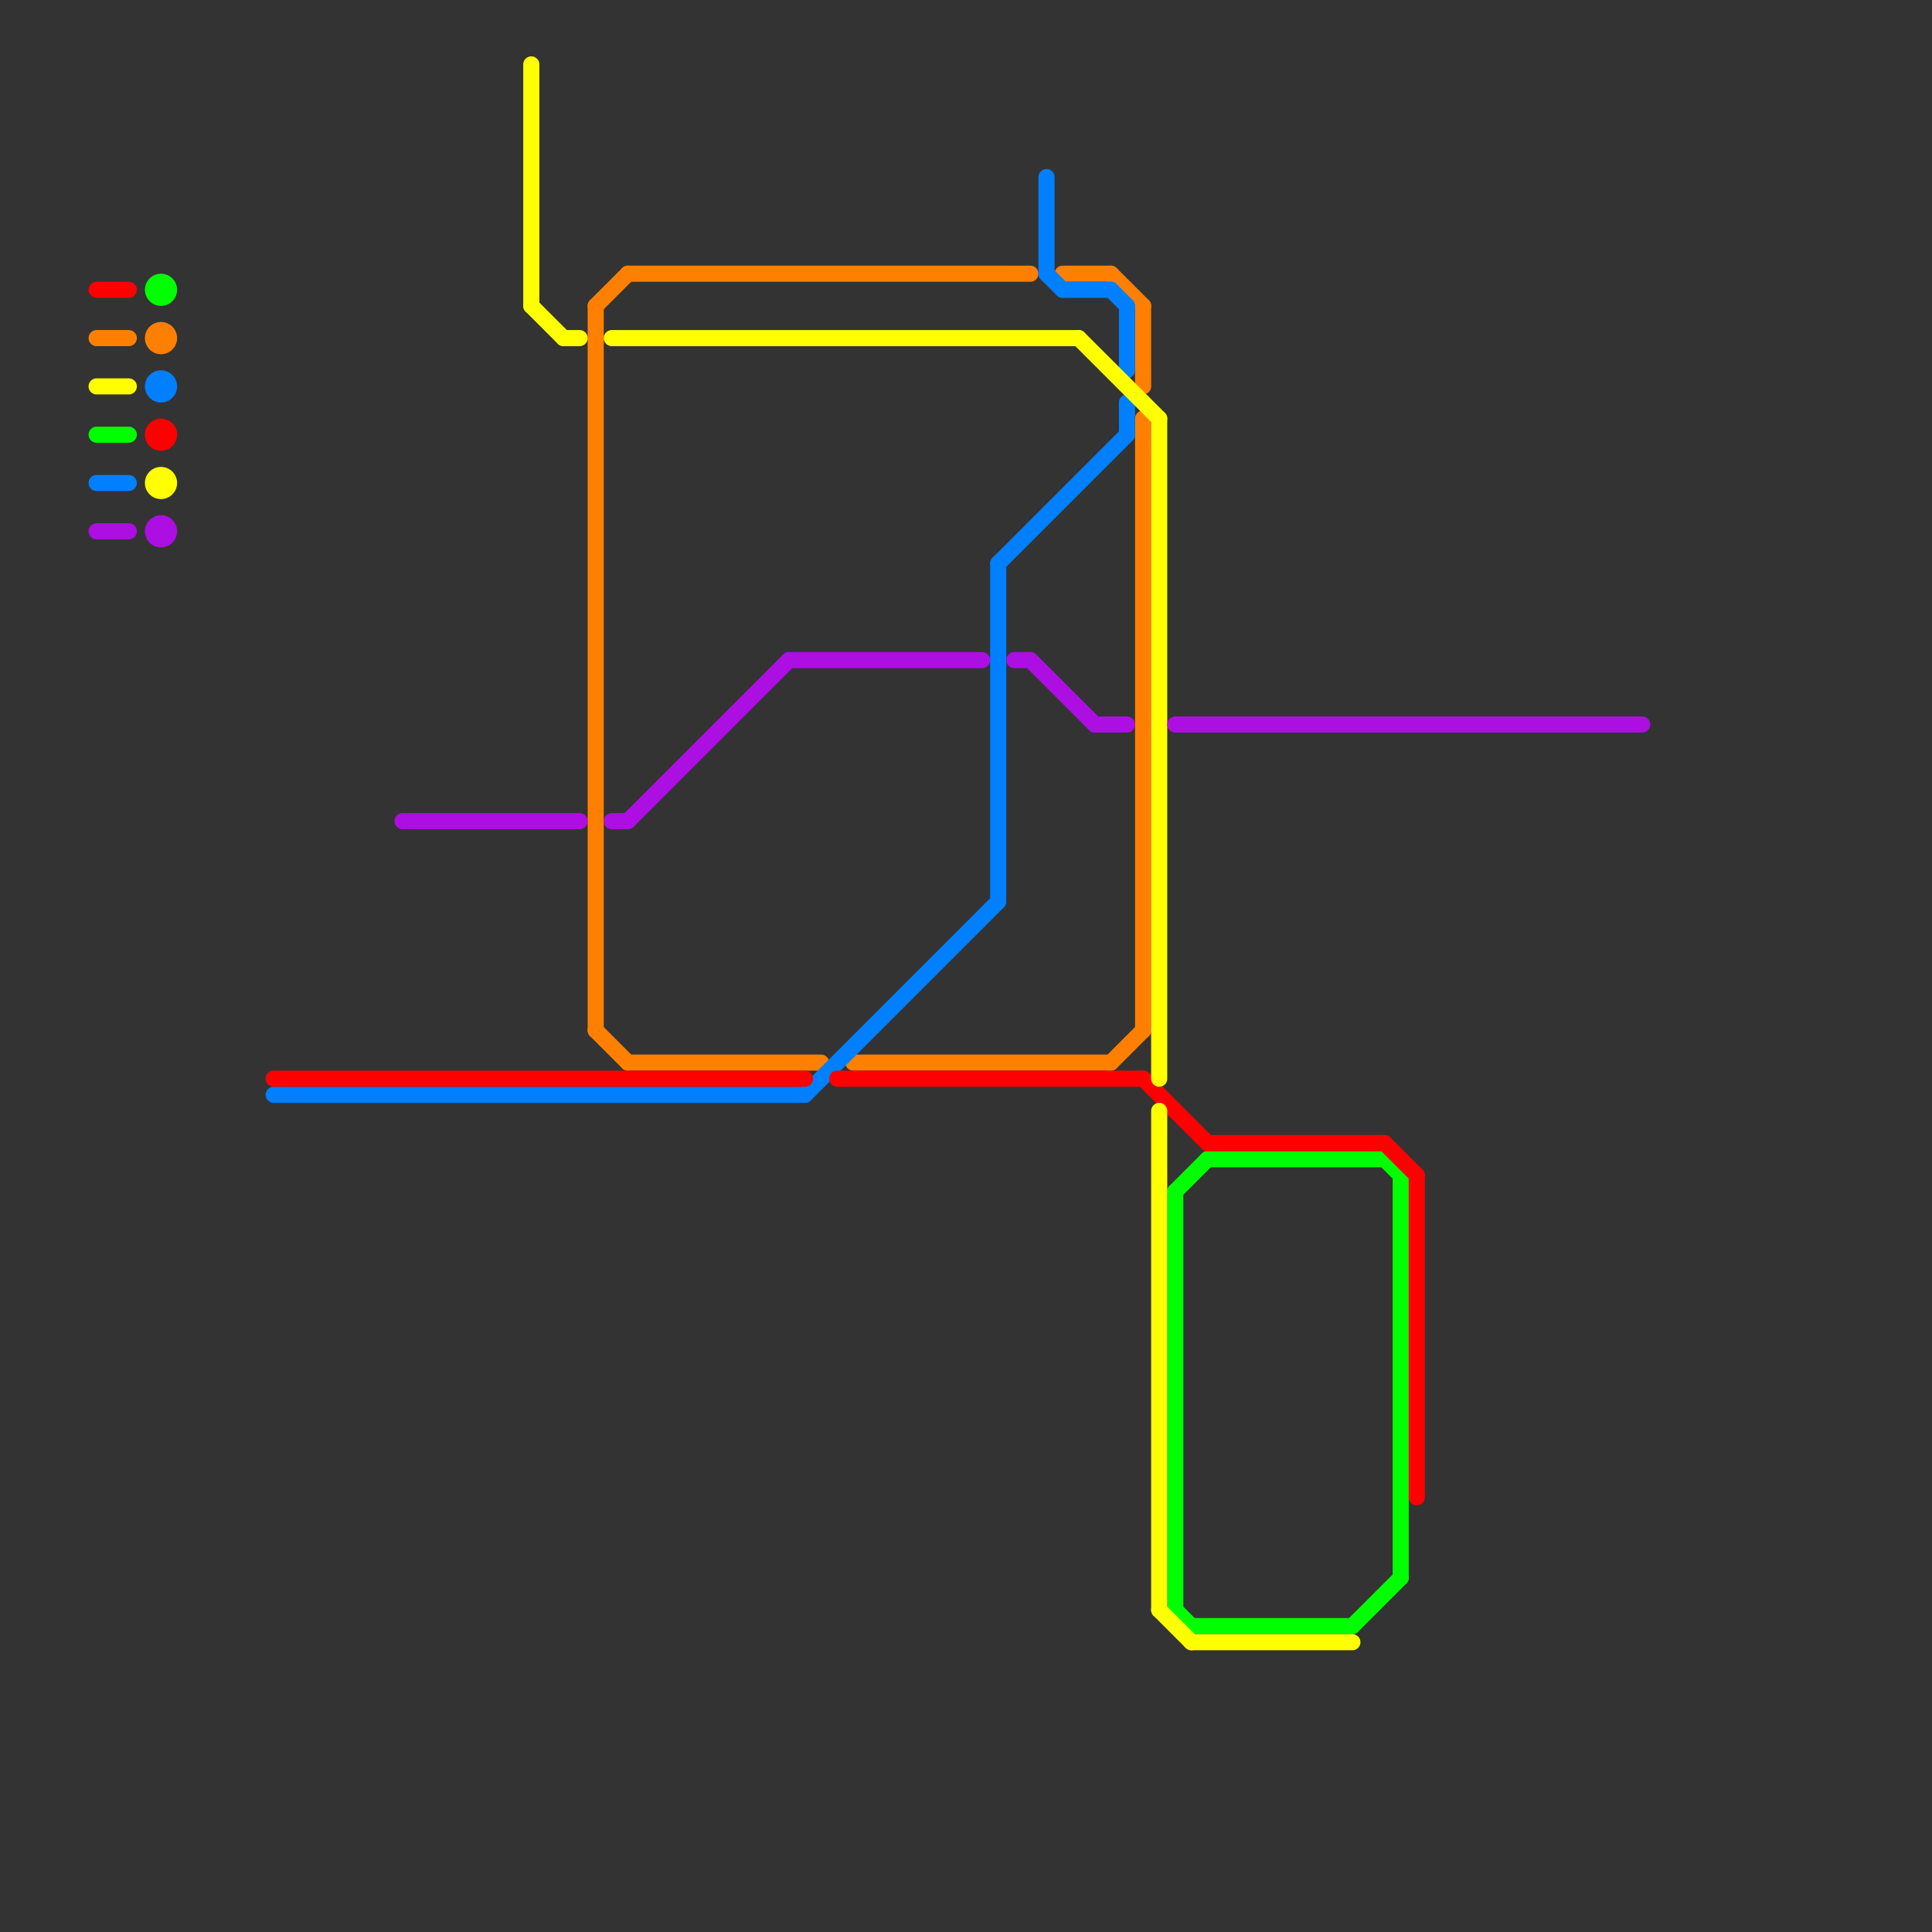
<svg version="1.1" xmlns="http://www.w3.org/2000/svg" viewBox="0 0 120 120">
<rect x="0" y="0" width="120" height="120" fill="#333333" stroke="none"/>
<style>text { font: 1px Helvetica; font-weight: 600; white-space: pre; dominant-baseline: central; } line { stroke-width: 1; fill: none; stroke-linecap: round; stroke-linejoin: round; } .c0 { stroke: #00ff00 } .c1 { stroke: #ff8000 } .c2 { stroke: #0080ff } .c3 { stroke: #ff0000 } .c4 { stroke: #ffff00 } .c5 { stroke: #ad0ee1 }</style><defs><g id="wm-xf"><circle r="1.2" fill="#000"/><circle r="0.9" fill="#fff"/><circle r="0.6" fill="#000"/><circle r="0.3" fill="#fff"/></g><g id="wm"><circle r="0.6" fill="#000"/><circle r="0.3" fill="#fff"/></g></defs><line class="c0" x1="75" y1="72" x2="86" y2="72"/><line class="c0" x1="73" y1="74" x2="75" y2="72"/><line class="c0" x1="73" y1="100" x2="74" y2="101"/><line class="c0" x1="84" y1="101" x2="87" y2="98"/><line class="c0" x1="6" y1="27" x2="8" y2="27"/><line class="c0" x1="73" y1="74" x2="73" y2="100"/><line class="c0" x1="74" y1="101" x2="84" y2="101"/><line class="c0" x1="87" y1="73" x2="87" y2="98"/><line class="c0" x1="86" y1="72" x2="87" y2="73"/><circle cx="10" cy="18" r="1" fill="#00ff00" /><line class="c1" x1="37" y1="19" x2="37" y2="64"/><line class="c1" x1="39" y1="17" x2="64" y2="17"/><line class="c1" x1="69" y1="66" x2="71" y2="64"/><line class="c1" x1="71" y1="26" x2="71" y2="64"/><line class="c1" x1="53" y1="66" x2="69" y2="66"/><line class="c1" x1="66" y1="17" x2="69" y2="17"/><line class="c1" x1="6" y1="21" x2="8" y2="21"/><line class="c1" x1="71" y1="19" x2="71" y2="24"/><line class="c1" x1="37" y1="19" x2="39" y2="17"/><line class="c1" x1="37" y1="64" x2="39" y2="66"/><line class="c1" x1="69" y1="17" x2="71" y2="19"/><line class="c1" x1="39" y1="66" x2="51" y2="66"/><circle cx="10" cy="21" r="1" fill="#ff8000" /><line class="c2" x1="69" y1="18" x2="70" y2="19"/><line class="c2" x1="6" y1="30" x2="8" y2="30"/><line class="c2" x1="66" y1="18" x2="69" y2="18"/><line class="c2" x1="17" y1="68" x2="50" y2="68"/><line class="c2" x1="50" y1="68" x2="62" y2="56"/><line class="c2" x1="62" y1="35" x2="70" y2="27"/><line class="c2" x1="62" y1="35" x2="62" y2="56"/><line class="c2" x1="70" y1="25" x2="70" y2="27"/><line class="c2" x1="65" y1="11" x2="65" y2="17"/><line class="c2" x1="65" y1="17" x2="66" y2="18"/><line class="c2" x1="70" y1="19" x2="70" y2="23"/><circle cx="10" cy="24" r="1" fill="#0080ff" /><line class="c3" x1="88" y1="73" x2="88" y2="93"/><line class="c3" x1="71" y1="67" x2="75" y2="71"/><line class="c3" x1="86" y1="71" x2="88" y2="73"/><line class="c3" x1="75" y1="71" x2="86" y2="71"/><line class="c3" x1="52" y1="67" x2="71" y2="67"/><line class="c3" x1="17" y1="67" x2="50" y2="67"/><line class="c3" x1="6" y1="18" x2="8" y2="18"/><circle cx="10" cy="27" r="1" fill="#ff0000" /><line class="c4" x1="67" y1="21" x2="72" y2="26"/><line class="c4" x1="6" y1="24" x2="8" y2="24"/><line class="c4" x1="72" y1="69" x2="72" y2="100"/><line class="c4" x1="35" y1="21" x2="36" y2="21"/><line class="c4" x1="72" y1="100" x2="74" y2="102"/><line class="c4" x1="33" y1="19" x2="35" y2="21"/><line class="c4" x1="74" y1="102" x2="84" y2="102"/><line class="c4" x1="38" y1="21" x2="67" y2="21"/><line class="c4" x1="72" y1="26" x2="72" y2="67"/><line class="c4" x1="33" y1="4" x2="33" y2="19"/><circle cx="10" cy="30" r="1" fill="#ffff00" /><line class="c5" x1="63" y1="41" x2="64" y2="41"/><line class="c5" x1="49" y1="41" x2="61" y2="41"/><line class="c5" x1="39" y1="51" x2="49" y2="41"/><line class="c5" x1="68" y1="45" x2="70" y2="45"/><line class="c5" x1="64" y1="41" x2="68" y2="45"/><line class="c5" x1="73" y1="45" x2="102" y2="45"/><line class="c5" x1="6" y1="33" x2="8" y2="33"/><line class="c5" x1="38" y1="51" x2="39" y2="51"/><line class="c5" x1="25" y1="51" x2="36" y2="51"/><circle cx="10" cy="33" r="1" fill="#ad0ee1" />
</svg>

